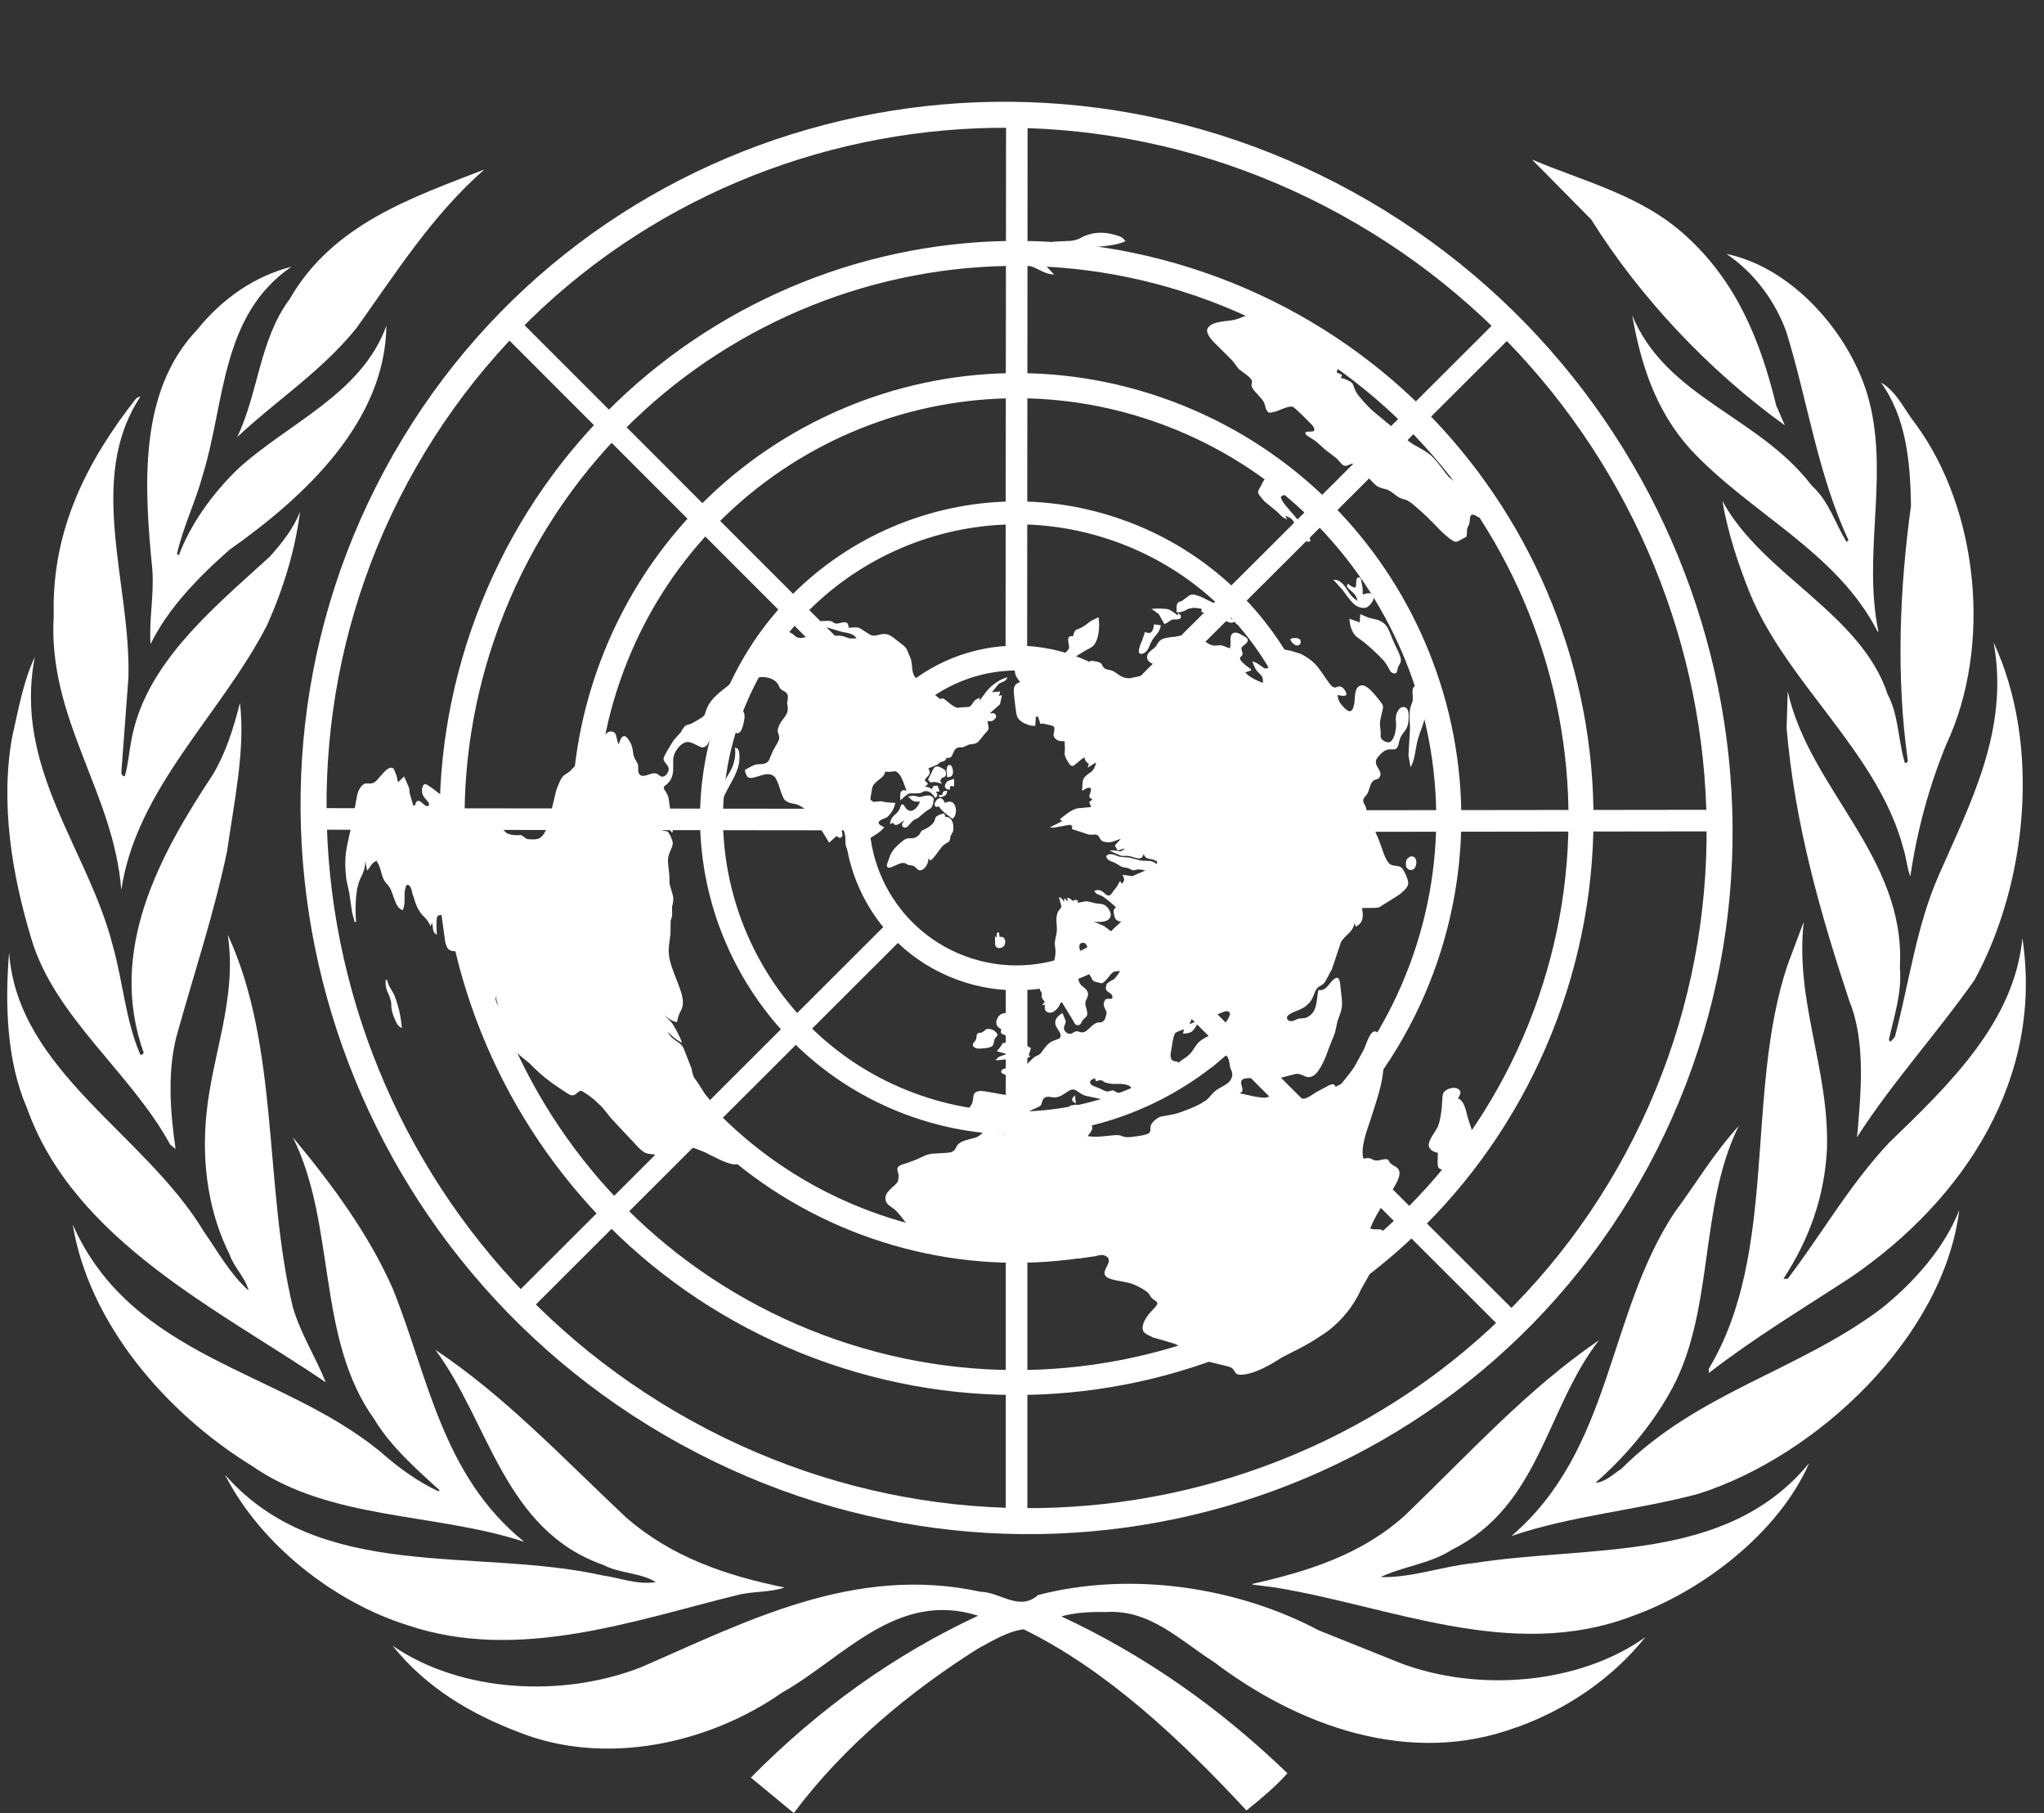 <?xml version="1.0" encoding="UTF-8"?><svg xmlns="http://www.w3.org/2000/svg" xmlns:xlink="http://www.w3.org/1999/xlink" height="317.4" preserveAspectRatio="xMidYMid meet" version="1.0" viewBox="272.0 132.6 357.9 317.4" width="357.9" zoomAndPan="magnify"><rect x="272.0" y="132.6" width="357.9" height="317.4" fill="#333333" stroke="none"/><g fill="#fff" id="change1_1"><path d="m569.39,394.11c-10.774,2.885-22.271,3.813-32.735,7.381 17.723-15.196 16.711-38.708 28.535-56.606 3.767-5.067 6.88-10.379 11.271-15.188-7.192,14.428-4.073,33.146-12.336,47.147-3.181,5.561-7.729,10.957-12.76,15.325 1.644-.062 3.082-1.484 4.527-2.435 13.421-13.393 30.954-17.138 45.472-28.019 5.815-4.634 11.142-10.706 13.698-17.273-2.76,22.22-24.86,43.05-45.68,49.67z" fill="inherit"/><path d="m617.74,304.15c-6.566,9.344-14.51,18.042-20.576,27.538 .677-7.519 1.567-16.764-1.361-23.886-5.075-15.337-9.534-30.909-10.973-47.741l.198-6.436c3.819,17.189 20.705,29.006 19.64,48.287 .387,4.673-1.059,8.646-1.934,12.755l.29.304 .761-.853c2.504-9.458 3.768-19.403 7.661-28.228 5.533-12.698 12.442-25.514 9.627-40.846 8.4,18.09 5.85,42.24-3.34,59.12z" fill="inherit"/><path d="m607.37,206.76c11.072,15.005 13.499,38.918 5.435,56.13-3.006,7.294-5.129,15.066-6.31,23.14-.563-1.393-.692-3.265-1.195-4.816-4.404-16.848-20.338-28.854-26.891-44.739-2.078-5.194-3.85-10.562-4.832-16.2 7.002,12.95 24.258,19.639 28.961,33.911 1.927,3.609 1.818,8.119 3.014,12 .251,0 .502-.187.502-.441-2.07-14.701-1.438-30.087.557-44.606-.115-7.864-.883-15.493-5.252-21.58 2.81,1.64 4.07,4.77 6.02,7.21z" fill="inherit"/><path d="m599.56,203.88c2.908,13.149-1.34,25.955 1.332,39.23l-.1.114c-7.153-14.066-22.34-20.705-32.789-31.963-6.056-6.681-8.688-14.823-10.203-23.444 5.987,14.435 22.144,17.615 31.419,29.779 3.103,2.804 4.116,6.689 6.117,9.869l.327-.316c-5.334-11.387-7.121-24.201-10.843-36.345-1.863-5.262-5.561-10.433-10.523-13.75 12.17,2.49 22.72,15.2 25.25,26.83z" fill="inherit"/><path d="m567.01 173.72c9.17 8.207 13.317 18.833 15.995 29.844l1.515 3.497c-13.31-9.572-25.4-22.44-33.899-36.03l-10.37-10.5c9.13 3.87 18.97 6.18 26.77 13.19z" fill="inherit"/><path d="m356.81 162.27c-9.2 8.065-15.581 18.266-22.406 27.777-6.118 7.575-13.944 12.57-20.88 19.084 3.744-7.762 3.881-17.033 9.191-24.163 7.56-13.18 21.57-17.82 34.1-22.7z" fill="inherit"/><path d="m306.49,190.36c4.475-5.562 10.147-9.428 16.531-11.061-12.396,8.515-11.589,23.775-15.519,36.46-1.253,4.691-3.429,9.013-4.513,13.821l.315.251c2.062-5.436 5.688-10.572 10.212-15.008 8.804-8.127 21.827-13.192 26.142-25.214-.197,16.706-14.134,29.84-27.469,39.229-5.499,4.824-10.802,10.322-13.83,16.524-.297-4.215.623-8.447.323-12.962-1.44-14.58-2.5-31.23 7.81-42.04z" fill="inherit"/><path d="m281.41,240.23c-.373-14.778 5.761-26.842 14.404-37.853 .251-.125.43-.376.753-.316-9.515,14.458-1.644,32.67-2.077,49.11l-1.255,16.832c.187.122.187.628.628.434 .562-1.876.685-3.881 1.06-5.811 2.241-13.577 14.032-23.211 24.331-32.594 2.199-2.454 4.144-4.946 5.273-7.826-.841,6.76-2.96,13.579-5.765,19.831-8.016,15.632-22.823,28.458-25.528,46.354-1.31-17.14-12.98-29.96-11.82-48.15z" fill="inherit"/><path d="m274.21,261.24c1.065-4.622 1.88-9.405 3.892-13.646-3.812,19.537 9.329,33.614 13.64,50.549 1.804,6.334 2.245,13.137 4.824,19.08 .24.13.449-.121.598-.312-6.418-17.989 2.847-34.706 12.156-48.791 2.264-3.816 3.568-8.066 4.694-12.453 .989,8.142-1.069,17.518-2.252,25.971-2.264,10.756-5.643,20.956-8.584,31.393-1.935,6.521-1.427,13.879-.433,20.712l-.93-.74c-6.825-12.586-20.34-22.402-24.354-36.152-3.31-10.96-5.51-23.66-3.26-35.61z" fill="inherit"/><path d="m273.6,299.4c1.503,20.708 23.771,31.65 34.094,48.794 2.442,3.508 4.561,7.389 7.825,10.325-.51-2.206-2.568-4.062-3.324-6.322-3.611-7.19-4.928-15.759-4.06-24.449 1-10.577 5.436-20.393 3.743-31.518 9.07,19.557 6.315,43.967 11.387,65.158 1.328,4.635 4.011,8.773 5.769,13.203-18.636-12.692-44.047-24.769-52.314-48.03-3.5-8.02-3.89-17.95-3.13-27.16z" fill="inherit"/><path d="m284.73,346.96c10.391,23.506 36.414,25.453 53.862,39.767 3.211,2.846 6.575,5.266 10.2,6.954l.187-.189c-4.006-3.622-8.64-7.747-11.444-12.441-10.212-14.199-6.62-34.09-14.271-49.361 6.94,8.31 13.27,16.95 17.46,26.39 6.243,15.401 8.629,32.797 23.075,44.439-15.634-5.152-33.949-3.713-47.748-13.339-15.05-9.26-28.5-24.97-31.32-42.22z" fill="inherit"/><path d="m311.43,390.81c16.66,18.948 43.883,12.625 66.075,17.584 3.135.428 6.004,1.684 9.326,1.174-2.646-1.674-6.316-1.492-9.204-3.014-17.396-6.111-19.947-24.944-29.391-37.643 12.064,8.012 22.207,18.817 33.337,29.288 8,7.008 17.63,10.242 27.776,12.305-2.438.891-5.635.646-8.252,1.332-18.229,4.482-38.48,11.809-57.812,5.25-12.58-3.95-25.54-13.89-31.87-26.27z" fill="inherit"/><path d="m537.56,434.97c-18.773,7.006-38.366-.32-53.029-11.439-5.936-3.773-11.17-9.207-18.849-8.727-2.785-.053-5.471.084-7.838.768 14.245,6.629 27.478,15.768 39.576,27.455-2.039,2.328-4.68,4.506-7.167,6.514-11.659-12.562-24.571-24.654-39.028-31.717-2.831.367-5.524,2.07-8.077,3.441-11.77,7.441-23.407,17.014-32.157,28.732l-7.519-6.209c12-12.139 25.273-21.588 39.794-28.338-14.269-4.519-23.582,7.434-34.413,13.514-12.621,8.812-30.772,12.951-46.025,6.871-8.203-3.111-16.15-7.693-22.09-15.141 12.004,8.27 29.882,9.137 43.533,3.766 18.318-7.945 37.354-18.018 59.437-13.201 3.446.061 6.795,3.492 10.051.57 16.413-4.262 34.995-1.332 49.126,6.17l14.564,5.838c13.537,5.006 31.039,3.621 42.643-4.627-5.96,7.45-14.11,12.77-22.52,15.78z" fill="inherit"/><path d="m557.67,415.57c-21.078,7.959-42.283-1.81-62.479-5.074l-3.889-.494v-.123c9.657-2.191 19.031-5.066 26.718-12.006 11.321-10.882 21.396-22.083 33.968-30.659-9.323,11.954-10.312,28.969-25.713,36.655-3.812,2.494-8.622,2.936-12.556,4.824 5.609.121 10.745-1.889 16.3-2.451 20.652-3.242 44.278.084 58.767-17.509-5.38,12.26-18.85,22.52-31.12,26.83z" fill="inherit"/><path d="m595.97,356.27c-8.324,5.448-16.762,10.501-24.761,16.695v-.761c12.252-20.362 6.263-48.335 13.812-70.744l2.815-7.507c-1.575,13.96 4.488,25.785 4.062,39.793-.426,8.462-3.188,15.965-7.631,22.722h.753c6.003-7.884 10.69-16.269 17.706-23.778 10.89-10.501 21.961-21.269 23.391-35.841 3.7,24.33-9.95,45.66-30.15,59.43z" fill="inherit"/></g><g fill="#fff" id="change1_2"><path d="m448.11 303.25h3.78v94.82h-3.78z" fill="inherit" fill-rule="evenodd"/><path d="m427.61 293.94 2.67 2.67-67.1 67-2.67-2.67z" fill="inherit" fill-rule="evenodd"/><path d="m421.2,274.19-.01,3.77-94.82-.11v-3.78z" fill="inherit" fill-rule="evenodd"/><path d="m430.2 255.9-2.67 2.67-67.04-67.06 2.67-2.67z" fill="inherit" fill-rule="evenodd"/><path d="m451.85,248.11h-3.78l.09-94.83 3.77.01z" fill="inherit" fill-rule="evenodd"/><path d="m470.82 257.16-2.66-2.68 67.14-66.96 2.66 2.67z" fill="inherit" fill-rule="evenodd"/><path d="m478.15,278.26-.01-3.78 94.82-.12 .01,3.78z" fill="inherit" fill-rule="evenodd"/><path d="m467.2 297.56 2.67-2.67 67.1 66.99-2.66 2.67z" fill="inherit" fill-rule="evenodd"/><path d="m485.36 181.18c52.227 19.522 78.769 77.75 59.246 129.97s-77.75 78.766-129.97 59.244c-52.226-19.521-78.764-77.748-59.246-129.97s77.75-78.76 129.97-59.24zm-1.53 4.1c49.963 18.677 75.355 74.385 56.681 124.35-18.676 49.965-74.387 75.356-124.35 56.68s-75.354-74.384-56.68-124.35c18.68-49.96 74.39-75.36 124.35-56.68z" fill="inherit" fill-rule="evenodd"/><path d="m477.26 202.86c40.261 15.049 60.718 59.935 45.672 100.19-15.05 40.258-59.938 60.718-100.19 45.67-40.256-15.048-60.718-59.936-45.67-100.19 15.05-40.26 59.94-60.72 100.19-45.67zm-1.53 4.12c37.982 14.198 57.289 56.552 43.091 94.538s-56.555 57.291-94.537 43.091c-37.986-14.198-57.293-56.553-43.093-94.538 14.2-37.99 56.55-57.29 94.54-43.09z" fill="inherit" fill-rule="evenodd"/><path d="m469.4 223.89c28.655 10.71 43.216 42.657 32.507 71.31s-42.66 43.215-71.311 32.504-43.215-42.657-32.504-71.309 42.65-43.21 71.3-32.5zm-1.41 3.76c26.573 9.933 40.079 39.561 30.146 66.133s-39.561 40.076-66.133 30.143-40.076-39.56-30.145-66.133c9.93-26.56 39.56-40.07 66.13-30.14z" fill="inherit" fill-rule="evenodd"/><path d="m460.56 247.54c15.598 5.831 23.526 23.221 17.695 38.819s-23.22 23.524-38.818 17.693-23.524-23.22-17.695-38.818c5.84-15.6 23.23-23.52 38.82-17.69zm-1.52 4.07c13.351 4.989 20.132 19.872 15.145 33.219s-19.871 20.13-33.218 15.141-20.132-19.871-15.145-33.219c4.99-13.34 19.87-20.13 33.22-15.14z" fill="inherit" fill-rule="evenodd"/><path d="m508.91 166.21c61.085 33.616 84.271 109.99 51.749 170.48s-108.49 82.304-169.57 48.689-84.27-109.99-51.749-170.48c32.52-60.5 108.49-82.31 169.57-48.69zm-2.13 3.98c58.867 32.395 81.209 106 49.868 164.29s-104.55 79.315-163.42 46.92c-58.869-32.396-81.21-106-49.87-164.29 31.33-58.3 104.55-79.32 163.42-46.92z" fill="inherit" fill-rule="evenodd"/><path d="m523.74,334.4c.071.649-.151,2.246.151,2.613 .313.498 1.483.392 1.99.216 1.385-.521 2.763-2.35 3.402-3.722 .45-.696.753-1.512.654-2.424l-.969-2.935c-.242-1.029-.567-2.838-1.665-3.266 .103-.272.45-.698.409-1.088-.254-1.16-2.191-.855-2.884-.003-.349.426-.25,1.335-.325,1.867-.02,1.054-.314,3.183-.734,4.14s-1.597,2.244-1.612,3.298c.08.77.91,1.22 1.58,1.29zm-64.48-8.14 .344.757c.015.13.17.378.303.367 .878.842 2.108-1.109.64-1.37-.132.011-.405-.097-.522.045-.26.01-.52.03-.76.19zm.97-1.93c-.594.577-.81.992.155,1.43l-.16-1.43zm-15.66-11.47c-.954.872-.881.342-1.37.649-.363.293-.061.66-.394,1.216-.103.272-.48.438-.45.698-.087.401.329.626.734.721 .534.083 2.093-.055 2.581-.361 .481-.438.291-.946.511-1.361 .117-.142.348-.425.465-.567 .05-.66-1.34-1.46-2.08-1zm37.6-4.03 .14,1.3-.151,1.065c1.415-.259 2.286-.73 3.542-1.238 .375-.165 1.124-.496 1.415-.259 .417.227.197.639.095.912-.204.543-1.014,1.537-1.362,1.962-1.056,1.145-2.614,1.285-3.932,2.454-.708.721-.896,1.394-1.608,2.115s-1.215.897-1.578,1.192c-.348.426-.057.662-.794,1.122l.42-.956c-.401-.097-.924-.049-1.227-.418-.17-.376-.212-.769-.125-1.169 .179-.804.341-2.921.807-3.489 .117-.142 1.128-.496 1.502-.66l-.174.804c.39-.034 1.037-.093 1.282-.246 .637-.189 1.275-1.561 1.608-2.115l-1.763.683c.3-.78 1.17-2.44 1.9-3.03zm-34.86,3.92c-.265,1.208.473.746.919,1.232 .288.236.33.626.371,1.018l-1.025.223-.451.696-.579.709 1.76.5c-.881.341-1.415.257-1.979,1.098l2.206-.199c1.442.002 2.524.299 3.883-.481l-.288-.236 .394-1.218-.98-.568-.345-.757-1.65-1.955-.548-.214c.465-.567 1.404-1.572.064-1.845l-.662-.072 .579-.709c-.795-.059-1.457-.131-2.051.448-.69.84-.7,1.89.39,2.32zm-.76-16.88-.03.921-.303-.367 .03,1.58c.231.9 1.241.547 1.472.263 .246-.153.318-.687.291-.946s-.186-.509-.329-.626c-.276-.108-.405-.096-.666-.074l-.084-.779-.38.04zm-107.04,8.29c-.051,1.975.469,1.928.91,3.597 .229.899-.132,1.194.583,2.969 .344.759.556,1.527 1.377,1.847-.236-2.212-.507-3.501-1.249-5.536-.53-1.266-.935-1.36-1.362-2.901l-.26.02zm179.44-21.62c-.62.318-.84.732-.769,1.381-.061.664.515,1.137 1.15.948 .88-.34 1.03-2.59-.38-2.33zm-122.78-.28c-.32.687-.38,1.349.325,1.811-.08-.65.11-1.33-.33-1.81zm38.36.63 .433.355c.954-.874 1.158-1.419 1.855-2.269 .579-.709.969-.744 1.33-1.039 .23-.284.202-.545.289-.946 .205-.545.581-.709.484-1.62 .046-.792-.471-1.928-1.366-1.717l-.201-.639c-.39.035-1.025.223-1.387.518-.361.296-.176.805-.653,1.242-.579.708-1.589,1.062-1.835,1.215-.376.167-.204.545-.813.994-.852.602-1.414.257-1.919.435-.636.188-1.578,1.192-2.055,1.629-.696.85-.898,1.395-1.19,2.341-.102.271-.32.685-.163.935s.547.212.794.059c.505-.176 1.618-.8 2.023-.706 .388-.036.546.213.821.32 .403.094.663.072.937.178s.575.475.863.711c.691.331 1.387-.519 1.591-1.062 .12-.26.22-.53.18-.92zm.75-10.05 .015.13-.146-.118 .13-.01zm1.15.94c.344.758 1.612,1.563 2.331,2.156 .246-.153.361-.295.463-.567 .32-.686.18-1.988-.513-2.32-.416-.225-.923-.048-1.298.117-.015-.13-.186-.508-.329-.627-1.01-.96-2.29,1.79-.65,1.24zm-5.43-1.74c.876.841.891.97 2.061.865-.178.804-1.219,2.081-2.07,1.5-.56-.344-.617-.865-.889-.972-.418-.225-.45.697-.681.98-.553.969-1.476.921-1.566,2.506l.492-.309c.5,1.007 1.427-.126 2.049-.445-.116.142-.348.427-.449.697-.091.403.343.759.719.592 .375-.165.825-.863 1.185-1.158 .363-.294.492-.306.868-.472 .361-.294.838-.731 1.202-1.026 1.086-.885 1.141-.365 1.521-1.713-.03-.26.087-.402.059-.662-.517-1.136-2.378-.181-2.524-.298l-.808-.191c-.26-.11-.77.06-1.16.1zm6-.28-.649.058 .172.378c.766-.2 1.285-.247 1.317-1.169-.65.06-.78.07-.84.73zm-40.91,2.49-.602,2.945 .269,1.289 .541,2.579c.333-.554.931-2.316.991-2.978l.148-1.065c.045-.791.147-1.063-.197-1.821l-.84.732-.051-1.703-.26.02zm42.26-3.4c-.083-.781.061-.662.723-.59l-.009-1.313c-.376.165-.895.212-1.258.507-.58.71-.5,1.36.55,1.39zm-3.86-1.75 .445.485c.895-.212 1.183.024 1.99.215l-.316-.498 .333-.555c.78-.069.84-.732.511-1.359-.144-.119-.418-.225-.562-.344-1.398-.793-1.531.401-1.864.956l-.53,1.09zm3.36-.43c.259-.023.521-.046.766-.199 .477-.438.208-1.728-.212-1.952-.403-.095-.62.318-.592.578l-.089.403 .07.65 .05.52zm-41.75,3.22c.463-.567.625-1.502.685-2.164-.87.47-.79,1.25-.69,2.16zm4.6-8.43c.125,1.171-.022,2.235-.431,3.323-.522,1.23-1.783,2.919-2.047,4.125l-.301-.367c-.566.839-.63,2.685-.271,3.572 .708-.72.87-1.655 1.305-2.482 .857-1.784 2.002-3.332 2.441-5.342 .076-.532.182-1.987-.136-2.484-.15-.25-.28-.23-.56-.34zm118.27,3.45c.682-.981.863-2.967 1.124-4.174 .617-2.813 1.919-4.112 1.54-7.626-.083-.78-.382-2.33-1.316-2.51-1.457-.131-.859,1.785-.946,2.187 .042.391-.061.663-.163.935-.639,1.371-.34,2.92-.317,4.363l-.276,4.754 .37,2.07zm-21.03-22.42c.026.26.17.379.329.627l.432.356c.836.45 1.272-.376.953-.875-.154-.249-.688-.332-.949-.308-.26.01-.52.03-.76.19zm19.42-2.27c.125,1.171.595,3.101 1.098,4.106l1.147,2.13 1.355,4.082c.696-.851.326-1.869.099-2.768-.586-1.787-1.431-3.55-2.134-5.194-.49-.88-.85-1.77-1.57-2.36zm-7.18-2.12-.105,1.454-1.775-.629c-.029.924.383,2.332 1.117,3.053l1.426,1.055c1.15.948 2.316,2.026 3.35,3.115 .908,1.102.949,1.492 1.264,1.989 .288.236.575.474.95.309 .246-.153.307-.815.408-1.088l.436-.827c.189-.673-.311-1.679-.64-2.307l-.859-1.893c-.359-.888-.575-1.657-1.177-2.391-1.022-.959-1.801-.89-2.88-1.188l-1.51-.64zm-36.13,1.8c-.076.533-.121,1.326-.757,1.514-.129.012-.662-.072-.807-.191l-.495,1.49c-.22.413-.628,1.501-.583,1.892-.061.661.848.58 1.31.013 .48-.437.541-1.1.874-1.655 .537-1.099 1.532-1.583 1.653-2.907l-1.18-.15zm40.26-4.92c.387,1.148.658,1.255 1.291,2.249 .329.627.242,1.029 1.006.83-.46-.62-1.74-2.74-2.3-3.08zm-54.46,6.98c-1.457-.131-.496,1.49-.685,2.164-.318.686-1.778,1.737-2.486,1.274-.375.166-.765.201-1.169.105s-.689-.332-1.079-.297l-2.07,1.5c-.363.295-.852.602-1.373.648-.386.035-.908.081-1.139.366-.363.294-.019,1.052.155,1.43l.617.865c-1.272.376-1.173,1.287-1.048,2.459 .072.65.322,2.992.507,3.501 .2.64 1.052,1.22 1.726,1.421 .42.227 1.082.297 1.472.263l.091-1.585 .39-.034 .401,1.278 .519-.047 1.616.381 .288.236c.17.378-.147,1.065-.106,1.455 .227.898 1.165,1.078 1.945,1.007-.019,1.052.083.781.022,1.443 .072.651-.318.686.484,2.059 .159.248.488.876.878.841 .39-.035 1.2-1.027 2.066-1.499 .2.638.215.769.775,1.113l-.189.673 1.476-.92c-.439,2.01-1.275,1.559-2.187,2.823-.322.687-.121,1.325-.311,1.999l.144.118 .492-.307 .375-.165c1.154-.236.257,1.159.284,1.419 .042.391.318.497.59.604l-.609.448 .359.888-2.338.21c-1.154.235-2.112,1.109-3.081,1.853l.03.26 .401.095-2.24,1.121c.677.201 1.559-.14 2.21-.199 .636-.189.519-.045 1.287-.248l.416.227-.076.532 2.853.925c.677.202 1.169-.104 1.589.121 .56.344.371,1.018 1.309,1.195 1.079.297 1.934-.304 2.827-.516l-1.056,1.147 .488.876 1.272-.376c-.942,1.003-.897.212-2.713.375 .416.225 1.654.77 1.93.878 .677.203 1.037-.095 1.99.216 .806.189 1.786.759 2.047-.449 .159.25.318.498.461.617 .417.225.678.202 1.083.297 .533.084 1.797.889 1.74,1.552-.117.142-.234.284-.348.426-.175-.38-.345-.757-.647-1.124-.745-.854-1.889-.488-2.827-.668l-1.889-.486-1.456-.132c-.791-.061-1.238-.545-2.017-.475-.261.023-.636.188-.605.448s.314.498.458.615c.836.45.533.083 1.801.889 .704.462.95.309 1.627.511l.692.333c.534.084.636-.189 1.169-.106 .257-.022.791.061 1.067.168l-2.255.99-1.73-.238c.344.757.488.876-.091,1.583l-.318-.496c-.348.424-.318.685-.666,1.11l-.579.708c-.102.272-.45.698-.711.721-.39.036-.833-.45-1.124-.687-.56-.345-.821-.322-1.456-.133 .477.746.723.592 1.411.923 .564.344 2.002,1.529 2.449,2.015-.133.011-.261.023-.363.295-.231.284.022,1.443.325,1.809 .288.238.564.344.95.311l-1.547,1.453c.677.2.923.047 1.498.522l-1.298.115-1.714-1.29-1.786-.761c.666.072 1.718.11 2.338-.21 1.113-.625.583-1.89-.28-2.602-.56-.345-.95-.309-1.612-.38-.534-.084-1.355-.405-1.877-.358l-1.415.259 .091-.403c-.405-.095-.549-.214-.912.082-.432-.356-.443-.484-.977-.568l.068.649-.59-.604-.057.662c-.318-.498-.333-.626-.878-.84l.439,1.667-.216.414c-.723.59-.715,1.904-.628,2.685 .167,1.561-.182,1.987-.314,3.181-.034.921.269,1.289.019,2.626-.072.532-.568,2.021-.787,2.436l-.579.708-.435.827c-.22.415-.579.709-.798,1.124-.205.543.083.781.242,1.029 .215.768-.333.554.571,1.657l-.462.566 .519-.047c-.291.946.299,1.552 1.192,1.34 .636-.189 1.332-1.039 1.522-1.714l.261-.023 1.748,2.865c.303.367.375,1.018.908,1.101s.734-.459.954-.874c.231-.284.477-.437.708-.721 .322-.685-.31-1.68-.25-2.343 .072-.531.435-.827.496-1.489-.098-.91-.776-1.113-1.222-1.599-.447-.484-.5-1.004-.571-1.655-.155-1.433.583-1.892.719-3.086 .045-.793-.401-1.277-.458-1.799-.042-.39.045-.791.436-.827 .896-.212 1.006.831 1.078,1.48l-.121,1.324c-.072.534-.291.946-.219,1.597 .186.509.488.876.658,1.255 .303.367.345.759.632.995 .272.106.416.223.677.201 .272.108.545.213.806.191 .636-.189 1.29-1.431 1.895-1.877 .363-.297.897-.212 1.287-.248-.219.415-.798,1.124-1.029,1.406-.492.306-1.389.518-1.434,1.311-.276,1.077 1.15.948 1.12,1.869-.061.663-1.067-.167-1.373.649-.435.827.14,1.302.34,1.941 .042.39-.174.802-.265,1.206-.549.969-1.01.354-1.748.813-.621.32-1.302,1.3-1.938,1.489-.503.176-.938-.18-1.328-.146-.519.047-.954.876-1.816.165-.878-.842.121-1.324-.095-2.094l-.53-1.266c-.738.46-1.46,1.052-1.218,2.082 .359.885 1.222,1.597.772,2.293-.363.295-1.143.365-1.748.814-.738.461-1.506,1.843-1.752,1.998-.363.295-.753.329-1.112.624l-1.306,1.3-.231.284-1.627-.511 .098.91c-.651.059-.651.059-1.185-.024-.401-.097-1.196-.155-1.4.388-.22.415.863.711 1.139.817 1.653.772 1.979,2.581 1.272,3.304-.477.435-1.298.115-1.831.032-1.2-.155-3.088-.644-4.269-.668-1.56.138-1.06,1.145-1.362,1.96-.076.533-.568.84-.655,1.241-.118.142-.102.272-.087.403-.015-.13.428,1.538.413,1.408 .186.509 1.098.428 1.631.511 .673.201.848.581 1.407.925 .549.212.795.059 1.302-.117 1.166-.106 2.278.452 4.012-.492 .375-.165.738-.459.84-.732 .348-.424.174-.804.651-1.241 .594-.579 1.748-.814 2.357-1.262 .477-.437.133-1.194 1.014-1.536 .636-.188 1.34.274 2.222-.068 .764-.201 1.589-1.062 2.357-1.262 .779-.07 1.264.806 2.346,1.103l4.295.927c.132-.011.405.097.549.216 1.15.946-.507,1.358-1.143,1.548-.507.176-.636.187-1.158.234 .147.118.159.248.303.367 .549.214 1.873.358 2.353-.08 .231-.284.205-.545.163-.935 .503-.176.749-.329.954-.874-.042-.39-.216-.768.147-1.063 .231-.284.749-.331 1.143-.367-.605-.732-1.097-.426-1.892-.486-.401-.094-.56-.344-.965-.438-.39.036-.749.331-1.298.117-.405-.097-.836-.452-1.237-.547-.42-.225-1.487-.392-1.427-1.054 .102-.272.219-.414.477-.437 .118-.142.246-.153.378-.167l.186.511c1.385-.519.935.178 2.134.333 1.079.297 2.35-.08 3.447.348 .678.2.458.615 1.048,1.218 .719.594 1.745.369 2.652.288-.113.142-.245.155-.23.284-.22.415.068.651.345.757 .976.57 2.426-.611 1.185-1.156l1.994-.967c-.965-.439-1.442-.002-2.71-.808 .651-.059.779-.07 1.257-.507l.075-.533 2.111-1.109c-.669,1.111.084.781.337,1.941 .651-.059 1.457.13 2.108.074 .507-.178 1.892-.696 2.255-.992 .359-.295.45-.696.81-.991l1.503-.661c.609-.448 1.071-1.016 1.536-1.583 .23-.284.462-.567.867-.471 .545.214.685,1.516.741,2.036 .174.378.359.885.401,1.277-.08,1.714-1.881,2.008-2.967,2.893-.723.59-1.275,1.559-2.028,1.89-.969.744-3.743,1.781-5.015,2.157l-2.698.505c-.62.32-1.343.91-1.547,1.453-.205.545.124,1.171-.496,1.489s-3.205.681-3.868.611c-1.067-.168-.708-.464-2.267-.324-1.427.129-2.971.399-4.442.136 .23-.284.696-.852.783-1.252 .102-.272-.042-.392-.072-.651-.012-.129-.042-.39-.186-.509-.303-.367-1.34-.274-1.73-.239-.897.212-.738.46-2.165.588l-4.794.562c-2.335.208-4.201,1.165-5.109,1.247-.651.059-2.108-.074-2.785-.276-.548-.214-1.123-.688-1.745-.369-.636.189-.84.732-1.589,1.061s-2.18.46-3.035,1.062c-.852.602-.407,1.088-1.404,1.571-.505.178-2.207.198-2.857.257-1.442-.001-2.165.589-3.423,1.096l-1.387.519c-.505.176-1.531.399-1.748.813s.098.91.14,1.302-.046.791-.135,1.194c-.679.98-2.429,1.794-2.144,3.215 .227.899.761.982 1.767,1.81 1.323,1.327 2.312,3.209 3.737,4.263 1.841,1.281 4.505,2.881 6.783,3.333l3.955.17c2.119.203 3.747.715 5.972.646l4.889-.833c1.04-.093 2.584-.363 3.667-.066s1.294,1.067 3.243.891l2.713-.375c.636-.188 1.143-.365 1.831-.032 1.672.901-1.162,2.6.132,3.667 .719.592 3.099.772 4.053,1.08 .663.072 2.751,1.198 3.198,1.684 .287.236.313.498.616.865s.98.568 1.022.959-.798,1.122-1.029,1.406c-.711.721-2.088,2.552-1.312,3.665 .303.367 1.124.687 1.544.912l3.788,1.105c1.642.642 1.782,1.943 2.777,2.642 .704.463 1.873.357 2.797.407l3.905.963c1.358.405.791,1.243 1.857,1.41 2.252.193 5.708-1.826 7.543-3.041l3.728-1.911c1.491-.791 2.834-1.701 4.178-2.609 2.547-1.935 4.632-4.488 5.896-7.36 .436-.827 1.669-2.778 1.745-3.309 .174-.804-.663-1.255-.341-1.94 .42-.959 2.115-2.293 2.521-3.379 .337-.556.238-1.466-.326-1.81-.545-.214-.908.081-1.99-.216 .817-2.174 2.297-4.278 3.527-6.229 .567-.838 1.581-2.374 1.601-3.426 .004-1.183-1.053-1.221-1.495-1.705-.432-.355-.333-.628-.605-.736-.545-.212-1.415.259-1.948.176-.391.034-.678-.202-.95-.308-.42-.225-.924-.049-1.313-.015-.586-1.786.636-5.048 1.234-6.81 1.165-3.783 2.725-7.603 2.16-11.624l-.598-3.099c-.17-.38-.484-.876-.991-.7-.765.201-1.438,2.494-1.756,3.179l-1.756,3.181c-.45.696-.742,1.643-1.336,2.221-.478.438-1.23.767-1.851,1.085-.201-.638-.575-.473-1.082-.295l-2.354,1.262c-.491.307-1.46,1.05-2.111,1.109-.519.047-.821-.32-1.585-.121-.519.047-1.4.39-1.806.293-.533-.083-1.108-.556-1.643-.639-.4-.097-1.169.104-1.544.269-1.299.117-3.331-.49-4.674-.763 .246-.153.507-.176.48-.437 .189-.673-.848-1.763.424-2.14l.519-.047 2.221-.068 1.288-.246c.662.072.836.451 1.744.369l3.19-.812c1.302-.118 1.827,1.15 3.175.24 1.098-.755 2.131-3.345 2.524-4.562l1.135-2.861 .439-2.009c.495-1.491.945-2.188.764-3.879l-.265-2.473c-.113-1.04-.325-1.81-1.397-.794-.828.863-1.12,1.809-2.444,1.665-.352,1.608-.129,3.689-1.733,4.623-.609.448-1.286.246-1.918.435-.379.165-.871.473-1.144.365-.39.034-.677-.203-.719-.592 .072-.532.954-.874 1.332-1.039 1.257-.507 1.893-.696 2.819-1.83 .563-.84.624-1.502 1.074-2.199 .462-.567.867-.473 1.329-1.039 .348-.426.987-1.797 1.32-2.352l1.589-4.741c.769-1.383 2.056-1.629 2.393-3.368l.2.64c1.374-.649 1.362-1.962 1.094-3.251 .779-.07 2.365.049 3.001-.138l2.947-1.841c.738-.462 1.953-1.359 2.127-2.163 .204-.543-.64-2.306-.942-2.673-.155-.248-.299-.367-.575-.473-.678-.202-1.57.01-2.059-.867-.605-.734-1.275-3.301-1.774-4.308-1.075-2.662-1.147-2.13-1.65-3.136-.329-.627-.269-1.29-.341-1.94-.185-.508-.487-.875-.514-1.136-.058-.52.306-.815.654-1.24 .549-.97.465-1.75 1.06-2.329 .477-.437.896-.211 1.112-.625 .799-1.122-1.131-2-.48-3.241 .333-.556 1.275-1.559 1.926-1.618 .504-.176.924.048 1.427-.127 .492-.308.526-1.23.73-1.774 .507-1.359 1.302-1.299 1.495-3.155 .061-.663.091-1.586-.224-2.083-.605-.735-1.457-.132-1.661.412-.45.696-.352,1.608-.269,2.389-.046.792-.193,1.856-.644,2.553-.549.97-1.673.282-1.99-.214-.155-.249-.053-.521-.083-.782 .019-1.053-.284-1.419-.02-2.625 .072-.533.567-2.022.413-2.271-.046-.391-1.238-1.728-1.537-2.096-.59-.604-1.653-1.954-2.637-1.339-.867.471-.686,2.164-.848,3.097-.088.402-.266,1.206-.655,1.241-.242.153-.677-.203-.961-.439-.734-.723-1.181-1.208-1.306-2.379 .401.095 1.483.393 1.559-.14-.057-.52-.673-1.385-1.195-1.337-.533-.084-.605.448-1.313-.013-.575-.474-1.851-2.593-2.456-3.328-.76-.983-1.895-1.8-3.008-2.357-.674-.201-2.865-1.057-3.474-.607-.246.153-.205.543-.307.814-.144-.117-.288-.236-.545-.213-.938-.178-1.215.897-1.275,1.56 .026.26.083.781-.292.946s-.666-.072-.954-.309c-.704-.462-.719-.592-1.669-.901 .186.509.371,1.018.686,1.515 .764.983 1.282.936 1.161,2.261-1.094-.428-2.331-.973-3.08-1.826l1.011-.354-.027-.259c-.416-.226-1.843-1.28-1.899-1.8-.042-.391.477-.438.436-.828 .091-.402-.329-.627-.125-1.171 .348-.426 1.101-.756 1.044-1.276-.03-.26-.317-.497-.59-.604-.561-.344-1.556-1.042-2.149-.464-.477.437-.117,1.324-.382,2.53-.405-.094-1.098-.427-1.499-.522-.533-.084-1.154.234-1.847-.097-.953-.309-1.294-1.067-2.115-1.388-1.514-.652-2.785-.274-4.2-.016-.647.058-1.688.151-2.309.469-.492.308-.712.721-.928,1.134-.578.709-1.722,1.074-1.607,2.114 .227.9 1.022.96 1.309,1.196l.829,1.635c-.894.211-1.313-.013-2.089.056l-3.077.669c-1.574.011-2.062-.865-3.027-1.304-.545-.214-.935-.179-1.355-.404-.432-.354-.473-.745-.617-.865-.303-.366-1.627-.511-2.017-.476 .026.261.042.391-.189.673-.219.415-1.332,1.04-1.851,1.086-.246.153-.651.059-.923-.048l.072-.533c.061-.661-.33-.626-.833-.45-.769.2-1.23.767-1.839,1.216 .22-.414.424-.958.772-1.382 .477-.437 1.113-.626 1.733-.944l1.964-1.227c.492-.307 1.245-.638 1.605-.933 1.086-.886 1.313-3.664 1.029-5.084-2.009.836-1.476.919-2.834,1.699-.492.307-.753.331-1.127.495-.32.33-.41.73-.49,1.13zm13.78-4.78 1.279.937 .976,1.751c.75-.33.852-.602 1.359-.778 .245-.153 1.861.227 1.486-.79l-.431-.355-.087.402c-.432-.355-1.007-.83-1.556-1.044s-2.38-.18-3.03-.12zm4.4.66c1.816-.163 1.502-.661 2.543-.753 .503-.178 1.309.014 1.843.097l-.072.532c1.094.428 1.025-.223 1.832-.033 .821.321 1.324,1.328 2.679,1.73 .545.215.821.321 1.313.014 .313.498.446.486.965.439 .061-.662.435-.828.261-1.206s-1.54-.913-1.657.412c-.462-.617-.216-.77-.386-1.147-.462-.617-1.385-.665-2.022-.477-.269-1.29-.098-.911-1.895-1.8-.563-.344-1.801-.89-2.467-.961-.791-.061-.995.483-1.616.802-.348.426-.753.33-1.112.625-.32.43-.24,1.21-.18,1.73zm27.44-5.75 1.643,1.824c.617.864 1.233,1.728 1.968,2.45 .575.474 1.397.795 2.161.595 .507-.177 2.039-1.76.787-2.436-.417-.225-1.041.094-1.427.128 .03-.922-.026-1.443-.254-2.342-.026-.26-.083-.78-.591-.604-.62.319.11,2.223-.87,1.654l-.416-.225-.432-.355c-.465.566.083.78.53,1.266 .575.475 1.018.96 1.105,1.741-1.411-.925-1.494-1.705-2.402-2.806-.59-.59-1.02-.95-1.8-.88zm5.63-1.29c.355.887 1.748,2.865 2.702,3.173-.64-1.12-1.47-2.76-2.7-3.17zm-96.14,9.54 1.169-.105 3.387,1.01c.938.179 1.862.228 2.478,1.091-1.688.152-1.328-.144-2.668-.417-1.196-.155-1.559.14-2.482.091-.534-.084-.806-.19-1.211-.285l-3.478.574c-.923-.048-1.124-.687-1.673-.901-.56-.344-1.067-.167-1.559.14-.878.342-1.733.943-2.586,1.546-1.591,1.062-3.426,2.278-4.571,3.826-.796,1.122-.598,1.762-1.395,2.884-.81.992-2.675,1.948-3.936,3.638-.914,1.264-.831,2.044-1.177,2.47-.233.283-1.837,1.216-2.214,1.38-.375.165-.764.2-1.01.354-.361.295-.579.709-.798,1.123l-1.287,1.429c-.333.555-1.684,2.647-1.758,3.18-.032.922 1.455,1.315.67,2.567l-.347.426c-.853.602-1.082-.298-1.744-.37-.808-.19-2.009.837-2.728.245-.446-.485-.255-1.159-.31-1.68-.201-.639-.488-.875-.674-1.384-.331-.628-.068-1.835-.988-3.065-.473-.745-1.02-.959-1.441-0l-.307.814c-.515-1.135-.224-2.082-1.162-2.261-1.195-.154-1.56,1.324-2.257,2.174-1.737,2.127-2.026,1.89-3.357,2.928l-1.765,1.867-1.101.756c-.592.579-.986,1.796-1.29,2.612l-1.273,5.238c-.278,1.075-.746,2.827-1.886,3.19-.375.165-1.559.14-1.962.045-.418-.225-.719-.592-1.122-.688-.39.036-1.43.128-2.395-.311-.575-.473-1.336-1.456-1.885-1.669-.547-.216-1.067-.168-1.585-.121-.651.057-1.559.14-2.093.057-1.355-.404-2.229-2.428-2.744-3.564-.185-.509-.53-1.267-.948-1.492-.575-.474-1.27.376-1.947.175-.534-.084-1.714-1.291-2.405-1.624-.144-.119-.577-.473-.821-.32-.259.022-.335.556-.436.827-.019,1.053.271,1.29.873,2.024 .144.118.59.604.227.899-.605.448-1.48-1.575-2.161-.594-.103.272-.087.402-.205.543l-.259.024-.628-2.177-.097-.911-.874-2.023-1.071,1.016-.256-1.16-.357-.887c-.201-.639-.719-.592-1.211-.286-.969.745-1.639,1.855-2.244,2.304-.738.461-1.3.117-1.805.293-.621.319-1.056,1.145-1.247,1.82l-.999,5.344c-.865,4.151-1.417,5.12-.94,9.543l.526,2.449 .494,3.372 .441,1.669 .261-.024c-.182-1.691-.128-4.85.352-6.469 .469-1.748 1.219-2.08 1.256-4.186l.311,1.682c.709-.723.654-1.243 1.65-1.726 .331.626.475.746.688,1.516 .201.637.255,1.158.586,1.786s.602.734.918,1.231c.303.365.501,1.005.687,1.514 .36.888.644,2.309 1.724,2.606 .422-.958.297-2.128.312-3.182 .102-.272.149-1.063.394-1.217 .636-.189.893.971.935,1.36 .371,1.018.642,2.309 1.258,3.171 .645,1.126 1.152.948 1.996,2.711l.191-.673c.358.887-.092,1.585.888,2.153-.057-.521-.163-2.744.053-3.158 .103-.272.492-.307.753-.329l.605,4.412c.055.521.253,1.16.556,1.527 .734.723 1.587.119 1.917.747l.513,2.318c.441,1.669 1.056,3.716 1.741,5.23 .517,1.137 1.204,2.652 2.082,3.493 .303.367.748.854 1.252.675 .507-.176.307-.815.394-1.216 .076-.532.32-.685.409-1.088 .061-.663-.155-1.433.178-1.987-.174.804.099.91.184,1.691 .112,1.04.367,2.201.74,3.217 .557,1.529.971,2.935 1.904,4.297 .619.865 2.043,1.919 2.906,2.63 1.181,1.207 2.344,2.286 3.769,3.339l1.699,1.162 1.411.925c1.253.675 1.385-.521 2.165-.589 .405.095 1.828,1.148 2.259,1.504 2.188,2.038 1.468,1.446 2.978,3.281l3.406,3.635c.878.84 1.968,2.452 3.166,2.606l1.198.157c1.34.274 2.838.796 4.238.407 .521-.047.882-.341 1.114-.625 .347-.426.551-.969 1.071-1.016 .533.084 1.773.628 2.319.844 1.383.663 3.342,1.801 4.812,2.062s2.528-.883 2.286-1.913c-.371-1.018-1.926-2.061-2.757-3.693-.804-1.372-1.36-2.899-2.28-4.131l-2.111-2.569-1.264-1.989-.63-.86c-.159-.248-.386-1.147-.428-1.539l-1.445-3.68c-.659-1.254-1.96-1.137-2.804-2.9 .604.734 1.756,1.682 2.575,2.002-.371-1.018-1.202-2.651-1.82-3.516l-1.322-1.326c.719.592 1.294,1.067 2.232,1.245l.276-1.077c.409-1.088.783-1.252.774-2.565-.108-2.223-2.161-5.455-2.454-8.187-.127-1.171.136-2.377.271-3.57l.036-2.106c-.042-.39.189-.676.265-1.206l-.024-1.443c.176-.804.278-1.077.195-1.858l-.628-2.176-.038-1.574-.225-2.081c-.168-1.561.671-2.293.819-3.357 .076-.533-.598-1.919-.888-2.155-.418-.225-1.311-.013-.993-.698s1.498.522 1.801.889c.378-1.347.091-1.585-.165-2.745l-.494-3.372c-.227-.899-.802-1.373-.846-1.763 .089-.402.479-.438.94-1.004 .465-.567.655-1.241.715-1.903l.022-2.236c.146-1.064 1.044-2.458 2.188-2.824 1.154-.234 2.333.973 2.982.915s.969-.744 1.188-1.158l1.498-4.338 .261-.024c.645,1.126 1.323,1.327 2.199,2.168l.749.853c.144.118.39-.035.636-.188 .462-.567 1.018-2.719.689-3.346-.186-.509-.761-.983-.961-1.622-.042-.391.176-.804.394-1.217 .307-.816.468-1.75 1.06-2.329 1.173-1.288 3.512-1.498 4.936-.443 .721.592.63.994.933,1.361 .446.485 1.095.428 1.309,1.197 .028.26-.03.922-.119,1.324 .085.781.24,1.029-.064,1.845-.435.827-1.158,1.417-1.451,2.363-.407,1.088.257,1.16.095,2.094-.291.946-1.001,1.667-1.292,2.613-.335.556-.278,1.076-.883,1.524-.492.306-1.287.247-1.805.293-.766.2-1.373.649-1.994.967 .026.261.055.52.212.769 .215.769.865.71 1.498.522 1.025-.222 2.384-1.002 3.393-.173 .876.842 1.143,3.314 1.89,4.166 .719.592 1.239.546 2.047.736 .547.214.965.439 1.397.794 1.007.829.689,1.515 1.147,2.13 .432.354.808.192 1.253.676l1.909,3.112 1.315-1.169c.446.486.967.438 1.025-.224-.042-.39-.253-1.158-.428-1.538 .878.842.948,1.493.944,2.675 .028.259-.074.532.085.782 .055.518.687,1.514 1.118,1.869 .562.342.937.178 1.429-.129 .45-.696.713-1.903 1.408-2.753 .581-.709 1.735-.944 2.778-2.221-.272-.106-1.094-.426-1.007-.829 .204-.543.984-.613 1.476-.92 .723-.59 1.275-1.56 1.437-2.493l-1.588-.121-.937-.179-1.3.118-1.279-.937-1.847-.097c.318-.685.537-1.1 1.317-1.169 .39-.035.937.18 1.183.026 .505-.178.448-.698.812-.993 .694-.851 1.718-1.074 1.868-2.138 1.067.167 1.3-.116 1.831-.033 1.095.427 1.436,2.367 1.938,3.373-1.355-.404-1.1.755-1.132,1.678 .492-.307 1.071-1.015 1.576-1.192l1.703-.021c.39-.035.505-.176.882-.342 .895-.211 1.485.393 1.958,1.138 .492-.307.464-.567.147-1.065l.649-.059-.371-1.017c-.649.058-.795-.061-.984.613-.56-.343-.56-.343-1.224-.416l.479-.436-.03-.261c-1.108-.557.163-.934.352-1.608 .089-.402-.068-.65-.227-.899l1.633-.672c.694-.85 1.285-.246 1.576-1.192 1.34.274.899-1.394 1.911-1.748 .244-.153.647-.058.908-.082l1.127-.495c.519-.046.78-.069 1.283-.247 .492-.306.942-1.003 1.29-1.428 .231-.285.708-.721.81-.994 .087-.402-.084-.779-.151-1.431 .533.083.923.048 1.268-.376 .363-.295.307-.816-.242-1.029l-.647.059 1.794-1.606 .352-1.608-.507.177 .178-.804-1.431.129c.231-.284.927-1.134 1.158-1.418 .609-.449 1.272-.376 1.578-1.193-1.283.247-2.861,1.44-3.671,2.432l-1.264,1.69 .076-.532c-1.272.377-1.188,1.158-1.681,1.465l-.246.153c.39-.035-2.221.068-1.816.164-.664-.072-1.383-.664-1.958-1.139-.433-.355-.732-.722-1.224-.415l-2.433-1.883c.23-.284.348-.426.061-.663s-.965-.439-1.527-.783c-1.009-.829-.961-1.622-1.088-2.792-.109-1.04-.242-1.029-.598-1.917-.172-.379-.201-.639-.503-1.006s-1.006-.829-1.438-1.185c-.575-.473-1.294-1.066-1.958-1.138-.937-.178-1.66.413-2.469.222-.677-.202-1.554-1.042-2.374-1.363-.534-.084-1.183-.025-1.703.021-.028-.26-.085-.78-.357-.887-.416-.225-1.169.105-1.688.151s-.692-.332-1.095-.428c-.403-.095-2.237-.062-2.469.222-.28.17-.1.55-.07.81zm92.82-13.58c1.063,1.35 2.963,3.15 4.564,3.401-.473-.747-.878-.841-1.453-1.315-.85-.59-2.29-1.77-3.11-2.09zm-10.4-5.24-.329-.627c.549.213 1.098.427 1.412.924 .17.378.2.639.242,1.029 .083.781 1.449,2.498 2.24,2.557 .275.107.261-.022.521-.046l-.67-2.567c-.303-.367-.677-.202-1.123-.687l-2.702-3.174c-.159-.249-.761-.983-.674-1.384 .23-.284.882-.342 1.143-.365l-2.475-2.274c-.288-.237-.734-.723-1.241-.546-.504.177-.693.851-.913,1.264s-.563.839-.522,1.23c.186.509.776,1.113 1.076,1.48l2.305,1.895c.58.61.88.98 1.7,1.3zm33.68-.27c-.341-1.94-1.59-3.798-3.054-5.243l-2.305-1.895c-.89-.971-1.851-2.592-3.16-3.789-1.438-1.185-2.519-1.481-3.799-2.418l-2.176-1.907-3.883-3.199c-1.007-.829-2.202-2.167-2.963-3.149-.776-1.113-.557-1.527-1.003-2.012-.303-.367-1.397-.795-1.93-.878l.204-.544-.965-.439c.537-1.099-.216-.769-.977-1.751-.303-.367-.355-.889-.832-1.634-.746-.853-1.741-1.552-2.718-2.12l-4.737-2.597c-1.529-.782-3.619-1.909-5.333-2.018-1.313-.014-2.153.719-3.44.965-1.153.235-3.647.197-4.446,1.319-.81.992 1.219,2.781 1.953,3.504l2.055,2.048c.591.604.761.983 1.362,1.717 .579.474 1.699,1.162 2.161,1.777 .458.616-.307.816.31,1.68 .474.746 1.628,1.693 1.973,2.451 .186.509.269,1.29.7,1.645 .416.225.908-.083 1.298-.118 .636-.188 2.502-1.144 3.062-.799s2.475,2.273 2.922,2.76c.287.236.874.84.787,1.243 .071.65-1.976-.086-1.487.79 .158.249 1.411.924 1.843,1.28l1.597,1.433 1.855,1.41c.432.356.904,1.101 1.324,1.327 .821.32 1.241-.637 1.949-.175 1.381.664 2.372,2.547 3.811,3.731 .977.569 1.222.416 2.043.736 .692.332 1.14.817 1.843,1.28 1.109.557 1.2.155 2.494,1.222 1.726,1.421 3.194,2.866 4.674,4.441 .59.604 2.043,1.919 2.721,2.12l.39-.035 1.487-.79s.133-.013.117-.142c.087-.402.03-.922.117-1.325s.337-.555.409-1.088c.087-.401.004-1.183.378-1.347 .4-.15 1.12.44 1.39.54zm-31.7-33.81c-.057-.521-.2-.639-.386-1.147-.776-1.113-1.639-1.823-2.865-2.24-.4-.094-1.611-.38-1.831.033-.333.555 1.078,1.48 1.494,1.706 .432.355.98.569 1.412.925 .85.46 1.25.56 2.19.73zm-50.88-10.93c1.718.108 2.365.05 4.007.69 1.498.522 2.377,1.363 4.095,1.472l-1.926-2.061 1.098-.755c-.575-.474-.833-.451-1.397-.794-.288-.237-.314-.498-.602-.734l-1.169.105c-.768.2-1.4.389-2.282.73-.77.19-1.79.41-1.82,1.34zm7.87-3.6c-.189.673-.825.862-1.434,1.31 .144.118.159.249.303.367 .42.225 2.554.559 3.088.643 1.313.014 1.358-.778 2.902-1.049l1.934-.305c1.816-.164 4.299-.254 5.918-1.057-.617-.864-1.006-.83-1.956-1.138-1.487-.393-3.073-.513-4.59.017-1.4.389-1.344.909-3.164,1.073l-3,.14zm-27.58,222.66c-30.34-6.47 6.17,1.29 0,0z" fill="inherit"/></g></svg>